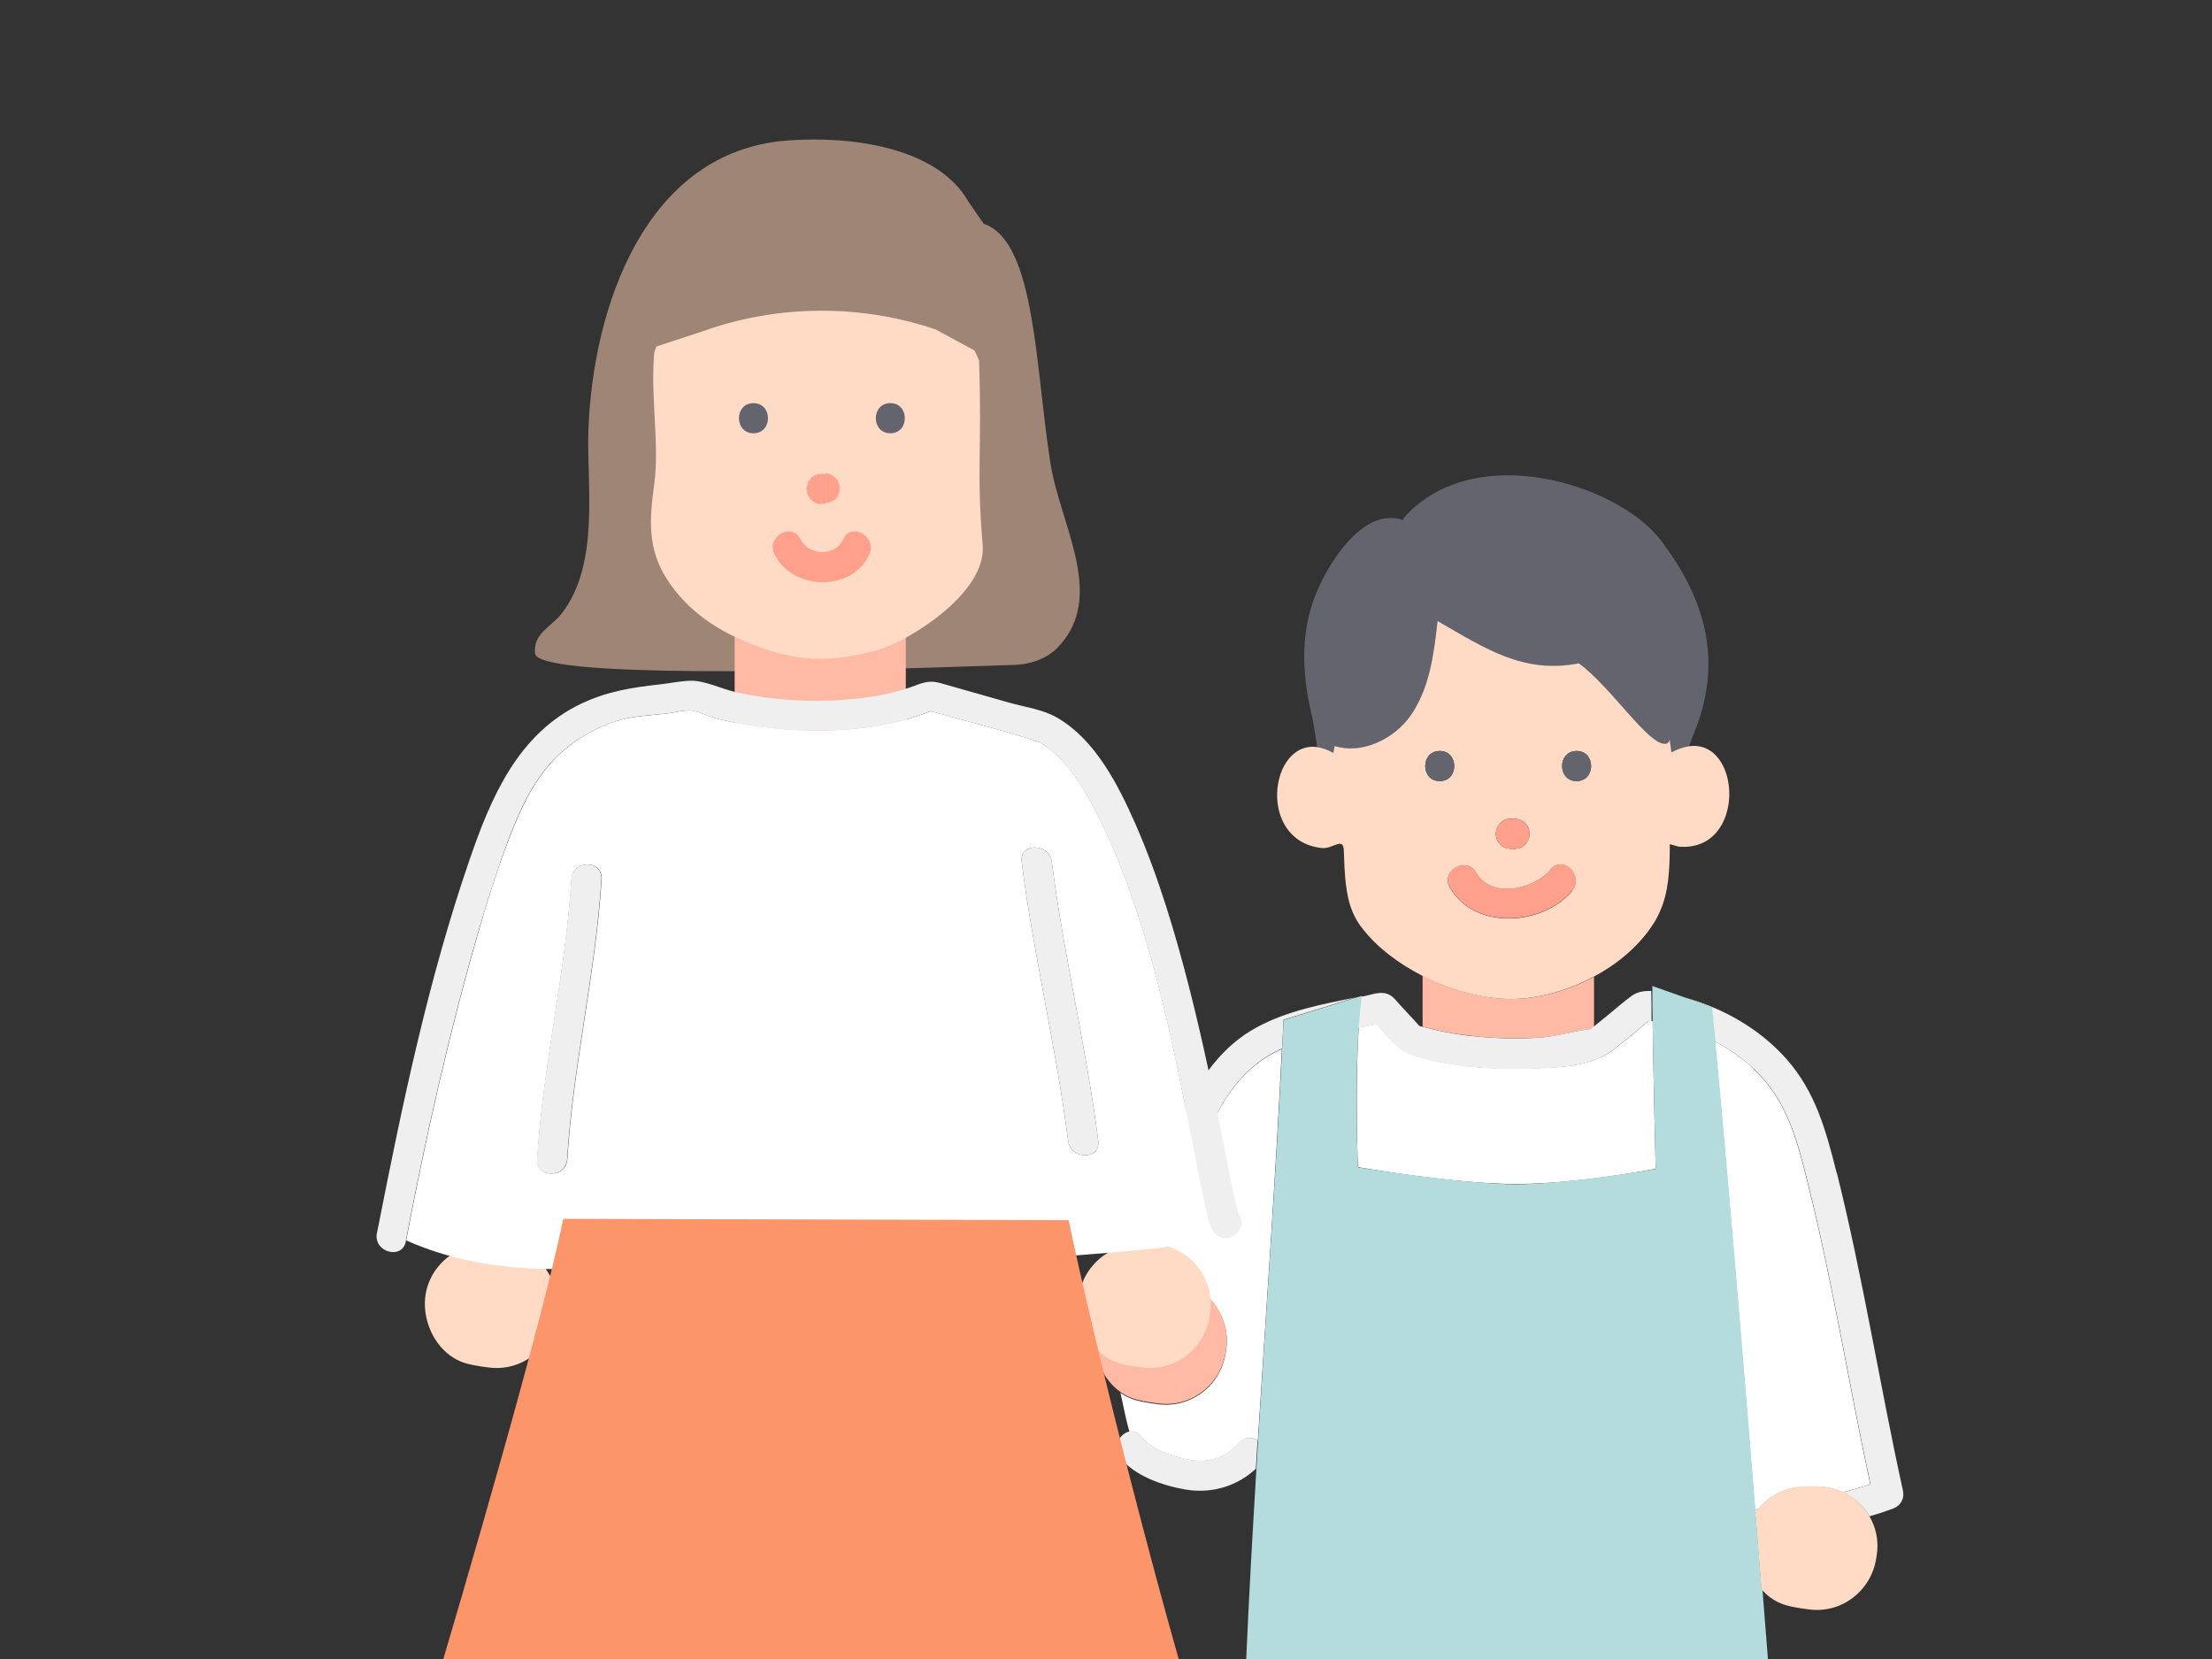 <svg xmlns="http://www.w3.org/2000/svg" id="_&#x30EC;&#x30A4;&#x30E4;&#x30FC;_1" data-name="&#x30EC;&#x30A4;&#x30E4;&#x30FC;_1" viewBox="0 0 800 600"><rect x="0" y="0" width="800" height="600" fill="#333333" stroke="none"/><defs><style> .st0 { fill: #ffda8a; } .st1 { fill: #90aaaf; } .st2 { fill: #efefef; } .st3 { fill: #64646f; } .st4 { fill: #ffa08c; } .st5 { fill: #b5dcdc; } .st6 { fill: #ffbaa5; } .st7 { fill: #fff; } .st8 { fill: #646464; } .st9 { fill: #ffdac4; } .st10 { fill: #9e8576; } .st11 { fill: #fd956a; } </style></defs><g><path class="st7" d="M596.3,369.2c-4.5,3.7-8.9,7.6-13.6,11-8,5.9-21.2,6-30.7,6.2-13.4.4-27.4-.7-40.2-4.6-5.8-1.7-9.8-6.9-13.7-11.5-2.2.5-4.5.9-6.7,1.3-1.4,21.8-.3,50.5-.3,50.5,0,0,34.3,6.1,57.1,6.1s50.6-5.5,50.6-5.5c0,0-.8-31.4-1.1-53.4-.4,0-.9-.1-1.3-.2Z"></path><path class="st7" d="M437.9,407.3c-1.7,3.6-5.3,3.4-7.7,1.5-6.8,17.3-10.5,36-13.3,54.5.2,0,.3,0,.5,0h4.2c13.6-.2,24,11.9,21.8,25.2l-.2,1.2c-1.9,11.5-12.4,19.5-24,18.2-4.2-.5-8.1-1.2-10.4-2.2-1.3-.5-2.5-1.2-3.6-2,1.1,4.6,1.9,9.5,3.3,14.1,1.5-.3,3,.2,4.3,1.8,3.8,4.8,10.5,6.9,16.3,8.2,7.4,1.7,14-.3,19.2-6,2.1-2.3,4.7-2.1,6.6-.7,3.1-48.5,6.5-96.4,8.7-141.7-.4.2-.7.3-1.1.5-12,5.6-19.2,15.8-24.7,27.6Z"></path><path class="st7" d="M634.2,386.5c-4.2-3.9-8.9-7.2-14-9.8,4.5,47.8,9.7,109.6,14.5,169.6.4-.3.8-.5,1.3-.6,4-4.8,10-7.9,16.7-8h4.2c3.5-.1,6.7.7,9.6,2,3.3-.9,6.7-1.8,9.9-2.9-7.8-36.2-13.6-72.9-22.6-108.8-3.9-15.7-7.5-30.1-19.7-41.5Z"></path><path class="st6" d="M514.5,352.8v18.5c.4.1.7.2.8.2.9.2,1.8.5,2.8.7,1.7.4,3.4.8,5.1,1.1,3.4.7,6.8,1.1,10.3,1.5,7.7.8,15.5.9,23.2.5,6.3-.4,12.1-2.3,18.3-3.1.2,0,.3,0,.4,0,.3-.3.7-.6,1.1-.9v-18c-9.8,5.2-20.6,8-30,8s-21.4-3-31.9-8.4Z"></path><path class="st3" d="M507.5,187.4v.7c-15-5.2-28,17.1-32.1,28-5.4,14.2-4.3,29.4-.6,44.2l1.6,10c1.8.3,3.7.9,5.8,2.1l.5-2.5c9.6,3.1,21.3-2.3,27.4-10.9,7-9.8,8.5-22.3,9.8-34.3,17.5,10.1,31.2,19.3,51.1,15.3,11.6,8.4,25.3,29.8,31.4,29.1.5,0,1-.6,1.5-1.4l.6,4.5c2.3-1.2,4.3-1.9,6.3-2.2l3.4-8.8c8.4-24.8,1.7-45.7-13.6-65.9-15.4-20.1-67.5-36.8-93-7.9Z"></path><path class="st9" d="M610.8,269.9c-1.9.3-4,1-6.3,2.2l-.6-4.5c-.4.9-.9,1.4-1.5,1.4-6.1.8-19.8-20.7-31.4-29.1-19.9,3.9-33.6-5.2-51.1-15.3-1.3,12-2.9,24.5-9.8,34.3-6.1,8.6-17.8,14-27.4,10.9l-.5,2.5c-2.1-1.2-4-1.8-5.8-2.1-17.3-2.4-21.9,33.9,1.6,36.5,3.8.5,7.7-4.1,8,.6.3,9.1.6,16.2,3.1,22.3.9,2.2,2.1,4.4,3.8,6.4,5.4,6.9,13.1,12.6,21.5,16.9,10.6,5.4,22.3,8.4,31.9,8.4s20.2-2.8,30-8c8.4-4.5,16-10.7,21.2-18.5,1.2-1.7,2.1-3.5,2.9-5.3,3-6.8,3.5-14.4,3.5-24.2l3.2.9c24.6,2.1,23-39,3.7-36.3ZM541.2,300.1c.2-.7.5-1.3,1-1.9.2-.4.6-.7,1-1,.5-.5,1.1-.8,1.9-1,.2,0,.3,0,.5,0,.4-.1.8-.2,1.2-.1.2,0,.5,0,.7,0,0,0,.1,0,.2,0,1,0,1.9.3,2.8.7.6.3,1.1.8,1.5,1.4.5.5.8,1.1,1,1.9.3,1,.3,1.9,0,2.9-.2.7-.5,1.3-1,1.9-.2.4-.6.7-1,1-.5.5-1.1.8-1.9,1-.2,0-.3,0-.5,0-.4.1-.8.2-1.2.1-.2,0-.5,0-.7,0,0,0-.1,0-.2,0-1,0-1.9-.3-2.8-.7-.6-.3-1.1-.8-1.5-1.4-.5-.5-.8-1.1-1-1.9-.3-1-.3-1.9,0-2.9ZM520.7,271.6c7,0,7,10.9,0,10.9s-7-10.9,0-10.9ZM568.6,322.2c-10.5,12.6-35.1,14.4-44.2-1.1-3.5-6.1,5.9-11.6,9.4-5.5,5.7,9.8,21.1,6,27-1.1,4.5-5.4,12.2,2.4,7.7,7.7ZM570.2,282.5c-7,0-7-10.9,0-10.9s7,10.9,0,10.9Z"></path><path class="st9" d="M514.3,763.5c-13.2-.1-34.3-.5-50.6-1.5-.8,2.1-1.5,4.5-2.2,7,15.6,8.3,35.7,6.5,53.1,1.2-.5-2.3-.7-4.6-.3-6.8Z"></path><path class="st10" d="M517.8,779.4c-18.7,12-44.9,9.2-65.4,2.5-6.3,3.1-16.3,8.1-18.5,12.1-2.8,4.9-2.4,12,2.3,15.1,2.8,1.9,6.4,1.9,9.8,1.9,17.4-.1,34.9-.2,52.3-.3,7.1,0,14.7-.3,20.3-4.6,7.9-6.1,4.2-15,.4-24-.4-.9-.8-1.8-1.1-2.6Z"></path><path class="st5" d="M461.5,769.1c-.9,3-1.9,6-3.1,8.2-.7,1.3-1.6,2.3-2.5,2.8-.9.5-2.1,1.1-3.5,1.8,20.4,6.7,46.6,9.6,65.4-2.5-1.3-3.1-2.5-6.2-3.2-9.1-17.4,5.3-37.5,7.1-53.1-1.2Z"></path><path class="st9" d="M585.8,762.7h-1c.6,2.4.4,4.9-.2,7.5,8.7,2.7,18.1,4.4,27.2,4.5,9.1,0,18.1-1.6,25.9-5.7-1.1-3.8-2.2-7.7-3.6-9.9l-48.3,3.6Z"></path><path class="st5" d="M611.8,774.8c-9.1,0-18.5-1.9-27.2-4.5-.7,3.2-2.1,6.6-3.6,10,18.8,5.6,41.9,4.7,59.1-4.4-.9-2-1.7-4.4-2.4-6.9-7.8,4.2-16.7,5.8-25.9,5.7Z"></path><path class="st10" d="M643.3,780.1c-1-.5-1.8-1.5-2.5-2.8-.2-.4-.5-.9-.7-1.3-17.2,9.1-40.3,9.9-59.1,4.4-.2.6-.5,1.1-.7,1.7-3.9,9-7.5,17.9.4,24,5.6,4.3,13.2,4.6,20.3,4.6,17.4.1,34.9.2,52.3.3,3.4,0,7,0,9.8-1.9,4.6-3.1,5.1-10.2,2.3-15.1-2.8-4.9-17.1-11.2-22-13.9Z"></path><path class="st2" d="M428.5,401.8c-1.3,2.8-.2,5.4,1.7,7,1.2-2.9,2.4-5.8,3.8-8.7-1.4,2.9-2.6,5.8-3.8,8.7,2.4,1.9,6.1,2.1,7.7-1.5,5.5-11.8,12.6-21.9,24.7-27.6.4-.2.7-.3,1.1-.5.2-3.5.3-6.9.5-10.4l26.2-8.1c-12.2,2.5-24.7,4.8-35.8,10.8-12.3,6.6-20.3,17.9-26.1,30.2Z"></path><path class="st2" d="M664.2,424c-3.8-15.1-7.6-29.2-18.2-41.1-9.5-10.7-22.6-18.2-36.3-22-.2,0-.4-.1-.7-.2l10,3.6c.4,4,.8,8.2,1.2,12.4,5.1,2.6,9.8,5.9,14,9.8,12.2,11.4,15.8,25.8,19.7,41.5,9,36,14.8,72.6,22.6,108.8-3.3,1.1-6.6,2-9.9,2.9,4,1.9,7.3,4.9,9.5,8.7,2.8-.8,5.6-1.7,8.3-2.7,2.9-1,4.5-3.6,3.8-6.7-8.4-38.2-14.4-76.9-23.9-114.9Z"></path><path class="st2" d="M634.9,547.2c.4-.5.8-1.1,1.2-1.6-.5.2-.9.4-1.3.6,0,.3,0,.6,0,.9Z"></path><path class="st2" d="M590.6,359.8c-3.2,2.3-6.2,5-9.3,7.5-1.6,1.3-3.2,2.6-4.8,3.9,0,0-.1,0-.2.1-.4.3-.7.6-1.1.9-.1,0-.3,0-.4,0-6.2.8-12,2.7-18.3,3.1-7.7.5-15.5.3-23.2-.5-3.4-.3-6.9-.8-10.3-1.5-1.7-.3-3.4-.7-5.1-1.1-.9-.2-1.8-.5-2.8-.7,0,0-.4-.1-.8-.2-.3,0-.6-.2-.9-.2,0,0-.1-.1-.1-.1-.6-.7-1.3-1.4-1.9-2.1-1.7-1.9-3.5-3.7-5.2-5.6-.8-.9-1.6-1.9-2.5-2.7-3.1-2.6-6.4-1.2-10-.4-.5.1-1,.2-1.5.3-.5,3.4-.8,7.2-1.1,11.3,2.3-.4,4.5-.9,6.7-1.3,4,4.6,7.9,9.8,13.7,11.5,12.9,3.8,26.9,4.9,40.2,4.6,9.5-.3,22.7-.4,30.7-6.2,4.7-3.4,9.1-7.3,13.6-11,.4,0,.9.1,1.3.2,0-4.2,0-8-.1-11.2-2.6-.1-5,.3-6.8,1.6Z"></path><path class="st6" d="M421.6,463.2h-4.2c-.2,0-.3,0-.5,0-.5,3.7-1,7.4-1.5,11.1.5-3.7,1-7.4,1.5-11.1-12,.4-21.7,10.6-21,22.6,0,0,0,.2,0,.2.4,6.8,3.8,13.5,9.3,17.4-.5-2.2-1.1-4.3-1.8-6.3.7,2,1.3,4.2,1.8,6.3,1.1.8,2.3,1.5,3.6,2,2.3,1,6.2,1.7,10.4,2.2,11.6,1.4,22.1-6.7,24-18.2l.2-1.2c2.2-13.4-8.3-25.5-21.8-25.3Z"></path><path class="st9" d="M666.5,539.6c-2.9-1.4-6.2-2.1-9.6-2.1h-4.2c-6.7.1-12.7,3.3-16.7,8.1-.4.5-.8,1-1.2,1.6.7,9.2,1.5,18.4,2.2,27.5,1.9,2.2,4.3,4.1,7.1,5.2,2.3,1,6.2,1.7,10.4,2.2,11.6,1.4,22.1-6.7,24-18.2l.2-1.2c.9-5.3-.2-10.3-2.7-14.5-2.2-3.7-5.5-6.8-9.5-8.7Z"></path><path class="st2" d="M448.3,521.7c-5.2,5.6-11.8,7.7-19.2,6-5.8-1.3-12.5-3.4-16.3-8.2-1.3-1.6-2.9-2.1-4.3-1.8,1.8,6,4.5,11.5,10.2,15.6-5.6-4.1-8.4-9.7-10.2-15.6-3.5.7-6.5,5.7-3.4,9.5,5.4,6.7,15.5,10.1,23.6,11.5,9.4,1.6,18.6-1.1,25.5-7.5.2-3.4.4-6.8.6-10.2-1.9-1.3-4.5-1.5-6.6.7Z"></path><path class="st4" d="M552,298.2c-.4-.6-.9-1.1-1.5-1.4-.9-.5-1.8-.7-2.8-.7,0,0-.1,0-.2,0-.2,0-.5,0-.7,0-.4,0-.8,0-1.2.1-.2,0-.3,0-.5,0-.7.2-1.3.5-1.9,1-.4.2-.7.6-1,1-.5.5-.8,1.1-1,1.9-.3,1-.3,1.9,0,2.9.2.7.5,1.3,1,1.9.4.6.9,1.1,1.5,1.4.9.5,1.8.7,2.8.7,0,0,.1,0,.2,0,.2,0,.5,0,.7,0,.4,0,.8,0,1.2-.1.2,0,.3,0,.5,0,.7-.2,1.3-.5,1.9-1,.4-.2.7-.6,1-1,.5-.5.8-1.1,1-1.9.3-1,.3-1.9,0-2.9-.2-.7-.5-1.3-1-1.9Z"></path><path class="st4" d="M560.8,314.4c-5.9,7.1-21.4,10.9-27,1.1-3.5-6.1-13-.6-9.4,5.5,9,15.5,33.7,13.7,44.2,1.1,4.5-5.4-3.2-13.1-7.7-7.7Z"></path><path class="st3" d="M520.7,271.6c-7,0-7,10.9,0,10.9s7-10.9,0-10.9Z"></path><path class="st3" d="M570.2,271.6c-7,0-7,10.9,0,10.9s7-10.9,0-10.9Z"></path><path class="st5" d="M637.1,574.7c-.7-9.1-1.4-18.3-2.2-27.5,0-.3,0-.6,0-.9-4.8-60-10-121.8-14.5-169.6-.4-4.3-.8-8.4-1.2-12.4l-10-3.6-11.6-4.1c0,.5,0,1.1,0,1.6,0,3.2,0,7,.1,11.2.3,22,1.1,53.4,1.1,53.4,0,0-31.8,5.5-50.6,5.5s-57.1-6.1-57.1-6.1c0,0-1.2-28.7.3-50.5.3-4.1.6-7.9,1.1-11.3,0,0,0-.1,0-.2l-2.1.6-26.2,8.1c-.1,3.4-.3,6.9-.5,10.4-2.2,45.2-5.7,93.2-8.7,141.7-.2,3.4-.4,6.8-.6,10.2-1.4,23-2.7,46.1-3.7,69-2.4,55.8-2.9,110.7,1.2,161,3.5.4,7.5.7,12,.9,16.3,1,37.4,1.3,50.6,1.5,7.6,0,12.6,0,12.6,0,0,0,6.7-86.2,9-117.6,10.7.6,13.8,5.9,24.5,6.5-.9,33.7,13.9,111,13.9,111l11.6-.9,48.3-3.6,16.9-1.3s-5.2-71.1-11.9-157.7c-.7-8.3-1.3-16.8-2-25.4ZM566.1,634c-17.4-.7-34.8-1.5-52.3-2.2-7-.3-7-11.2,0-10.9,17.4.7,34.8,1.5,52.3,2.2,7,.3,7,11.2,0,10.9Z"></path><path class="st1" d="M566.1,623.1c-17.4-.7-34.8-1.5-52.3-2.2-7-.3-7,10.6,0,10.9,17.4.7,34.8,1.5,52.3,2.2,7,.3,7-10.6,0-10.9Z"></path></g><g><path class="st10" d="M355.9,81.1l-5.6-8.1c-11.3-19.9-42.6-23.9-65.4-22.2-51.8,3.8-70.6,60.9-72.1,104.9-.7,19.4,4.3,48.1-9.6,66.1-3.8,5-10.4,7.1-9.7,14.5.8,8.8,96.2,6.9,172.3,4.2,6.2,0,12.7-2,17-6.6,17.3-18.3.6-44.1-2.9-66.4-5.5-34.8-5.4-79.9-23.9-86.5Z"></path><g><g><g><path class="st8" d="M272.5,145.8c-7,0-7,10.9,0,10.9s7-10.9,0-10.9Z"></path><path class="st8" d="M272.5,145.8c-7,0-7,10.9,0,10.9s7-10.9,0-10.9Z"></path><path class="st8" d="M272.5,145.8c-7,0-7,10.9,0,10.9s7-10.9,0-10.9Z"></path></g><g><path class="st8" d="M322,145.8c-7,0-7,10.9,0,10.9s7-10.9,0-10.9Z"></path><path class="st8" d="M322,145.8c-7,0-7,10.9,0,10.9s7-10.9,0-10.9Z"></path><path class="st8" d="M322,145.8c-7,0-7,10.9,0,10.9s7-10.9,0-10.9Z"></path></g></g><g><g><path class="st8" d="M272.5,145.8c-7,0-7,10.9,0,10.9s7-10.9,0-10.9Z"></path><path class="st8" d="M272.5,145.8c-7,0-7,10.9,0,10.9s7-10.9,0-10.9Z"></path><path class="st8" d="M272.5,145.8c-7,0-7,10.9,0,10.9s7-10.9,0-10.9Z"></path></g><g><path class="st8" d="M322,145.8c-7,0-7,10.9,0,10.9s7-10.9,0-10.9Z"></path><path class="st8" d="M322,145.8c-7,0-7,10.9,0,10.9s7-10.9,0-10.9Z"></path><path class="st8" d="M322,145.8c-7,0-7,10.9,0,10.9s7-10.9,0-10.9Z"></path></g></g></g><path class="st3" d="M272.5,145.8c-7,0-7,10.9,0,10.9s7-10.9,0-10.9Z"></path><path class="st3" d="M322,145.8c-7,0-7,10.9,0,10.9s7-10.9,0-10.9Z"></path><rect class="st6" x="265.7" y="217.3" width="61.9" height="47.7"></rect><path class="st9" d="M179.4,450h-4.2c-12.3.2-22.2,10.5-21.5,22.7,0,0,0,.2,0,.2.5,8.2,5.3,16.3,12.9,19.5,2.3,1,6.2,1.7,10.4,2.2,11.6,1.4,22.1-6.7,24-18.2l.2-1.2c2.2-13.4-8.3-25.5-21.8-25.3Z"></path><path class="st9" d="M415.8,450h-4.2c-12.3.2-22.2,10.5-21.5,22.7,0,0,0,.2,0,.2.5,8.2,5.3,16.3,12.9,19.5,2.3,1,6.2,1.7,10.4,2.2,11.6,1.4,22.1-6.7,24-18.2l.2-1.2c2.2-13.4-8.3-25.5-21.8-25.3Z"></path><g><path class="st11" d="M223.3,788.8c-6.4-1.5-12.3-2.9-18.2-3.8-8.6,3.1-17.7,5.7-24.6,11.3-3.3,2.6-8.3,8.6-7,12.4,1.2,3.5,123.3.5,123.3.5,0-10.2,0-19.8-.3-28.7-20.4,15.3-48.1,12.3-73.1,8.3Z"></path><path class="st9" d="M232.2,651.2c1.9,21.6,3.8,47.9,5,64.2h55.2c-1.5-21.7-3.1-44.4-4.3-62.1-17.9,2.6-37.9-.3-55.9-2Z"></path><path class="st6" d="M228.3,616.8c1.1,4.8,2.5,18.3,3.9,34.3,18,1.7,38,4.6,55.9,2-1-14.2-1.7-25.2-1.8-29.9l-58-6.4Z"></path><path class="st0" d="M237.2,715.3c.7,9.3,1.1,15.4,1.1,15.4.7,16.7-2.4,31.5-15.2,44.2-4.9,4.8-11.3,7.6-18,10,5.9.9,11.8,2.3,18.2,3.8,25,4,52.6,7.1,73.1-8.3-.3-11.8-2-37.6-3.9-65.2h-55.2Z"></path><path class="st11" d="M412.6,796.3c-7-5.6-16-8.1-24.6-11.3-5.9.9-11.8,2.3-18.2,3.8-25,4-52.6,7.1-73.1-8.3-.3,8.9-.4,18.5-.3,28.7,0,0,122.1,3,123.3-.5,1.3-3.8-3.7-9.8-7-12.4Z"></path><path class="st9" d="M304.8,653.2c-1.2,17.7-2.8,40.5-4.3,62.1h55.2c1.1-16.3,3.1-42.6,5-64.2-18,1.7-38,4.6-55.9,2Z"></path><path class="st6" d="M304.8,653.2c17.9,2.6,37.9-.3,55.9-2,1.4-16,2.8-29.5,3.9-34.3l-58,6.4c-.1,4.7-.8,15.7-1.8,29.9Z"></path><path class="st0" d="M354.7,730.7s.4-6.1,1.1-15.4h-55.2c-1.9,27.5-3.5,53.4-3.9,65.2,20.4,15.3,48.1,12.3,73.1,8.3,6.4-1.5,12.3-2.9,18.2-3.8-6.7-2.5-13.1-5.2-18-10-12.9-12.7-15.9-27.4-15.2-44.2Z"></path></g><g><path class="st7" d="M431.8,415.5c-7.7-38.7-15.4-78.9-32-115-3.5-7.5-7.4-15.1-12.5-21.7-2.1-2.7-4.5-5.3-7.1-7.5-1.1-.9-2.2-1.6-3.4-2.4-.3-.2-.4-.3-.5-.4,0,0-.2,0-.4-.1-12.9-4.3-26.2-7.5-39.3-11.2-13.4,5.4-28,7.1-42.3,7-7.9,0-15.9-.8-23.7-2-3.9-.6-7.8-1.4-11.6-2.4-2.6-.7-6.4-2.5-8.5-2.8-2.9-.4-6.7.8-9.6,1.1-4.2.5-8.4.7-12.6,1.4-10.3,1.8-20.8,7.7-28,15.3-7.9,8.3-12.6,19-16.6,29.6-4.2,11-7.7,22.2-10.9,33.5-10.5,36.4-18.8,73.5-25.9,110.7,17.6,7.9,36.5,10.4,54.6,10.4,72.1-1.1,144.1,0,217.3-7.6,6.7-.6,13.7-3.1,19.4-7.5-1.1-2.3-1.5-5.2-2-7.3-1.6-7-2.9-14-4.3-21.1ZM217.6,317.9c-2.1,34-10.3,67.3-12.4,101.3-.4,7-11.3,7-10.9,0,2.1-34,10.3-67.3,12.4-101.3.4-7,11.3-7,10.9,0ZM386.3,412.6c-4.3-33.9-12.5-67-16.8-100.9-.9-7,10-6.9,10.9,0,4.3,33.9,12.5,67,16.8,100.9.9,7-10,6.9-10.9,0Z"></path><path class="st2" d="M447.7,438.1c-.4-1.5-.7-2.9-1.1-4.4-2.1,4.1-5.1,7.5-8.6,10.2.7,1.4,1.5,2.6,2.8,3.3,5.6,2.8,10.6-4.4,7.1-8.2-.1-.3-.3-.6-.3-.9Z"></path><path class="st2" d="M442.5,413.5c-3.7-18.7-7.6-37.4-12.3-55.9-5.2-20.3-11.2-40.5-19.6-59.7-6.2-14-14.4-30.3-28.2-38.3-5.1-3-11.8-3.9-17.5-5.5-8.2-2.3-16.4-4.7-24.6-7-3.6-1-5.5-.6-9.2.8-6.3,2.4-13,3.8-19.7,4.6-14.9,1.8-30.4,1.1-45-2.1-5.1-1.1-11.2-4.2-16.3-4.2-3.7,0-7.6.9-11.3,1.3-10.1,1.1-19,2.5-28.4,6.9-23.1,10.9-32.9,34.1-40.7,56.9-14.7,42.7-24.1,87.6-32.8,131.8-.2,1-.4,1.9-.6,2.9-1.3,6.9,9.2,9.8,10.5,2.9,0,0,0-.2,0-.3-2.6-1.2-5.1-2.4-7.7-3.8,2.5,1.4,5.1,2.7,7.7,3.8,7.1-37.2,15.4-74.3,25.9-110.7,3.3-11.3,6.8-22.5,10.9-33.5,4-10.6,8.7-21.3,16.6-29.6,7.3-7.6,17.7-13.4,28-15.3,4.1-.7,8.4-1,12.6-1.4,2.9-.3,6.7-1.5,9.6-1.1,2.1.3,5.9,2.1,8.5,2.8,3.8,1,7.7,1.8,11.6,2.4,7.8,1.3,15.8,2,23.7,2,14.3.1,29-1.6,42.3-7,13.1,3.7,26.4,6.9,39.3,11.2.2,0,.4.1.4.1,0,0,.2.2.5.4,1.2.7,2.3,1.5,3.4,2.4,2.6,2.2,5,4.8,7.1,7.5,5.1,6.6,9,14.1,12.5,21.7,16.6,36,24.3,76.3,32,115,1.4,7,2.7,14.1,4.3,21.1.5,2.1.9,5,2,7.3,3.5-2.7,6.5-6.1,8.6-10.2,0-.4-.2-.8-.3-1.3-1.4-6.3-2.6-12.6-3.8-19Z"></path><path class="st2" d="M206.6,317.9c-2.1,34-10.3,67.3-12.4,101.3-.4,7,10.5,7,10.9,0,2.1-34,10.3-67.3,12.4-101.3.4-7-10.5-7-10.9,0Z"></path><path class="st2" d="M380.4,311.7c-.9-6.9-11.8-7-10.9,0,4.3,33.9,12.5,67,16.8,100.9.9,6.9,11.8,7,10.9,0-4.3-33.9-12.5-67-16.8-100.9Z"></path></g><path class="st9" d="M354.1,130.4l-13.1-29.4-96.1,1.9-8.3,24.7c-1.4,16.2,2,33.2,0,47.6-1.7,12.4-2.5,23.1,4.5,34.1,7.5,11.8,19,19.3,32.1,24.2,16.9,6.3,27.8,5.8,43.9,1.7,10.1-2.6,39.8-20.2,38.3-38.1-2.3-26.7-.2-33.3-1.3-66.7Z"></path><g><polygon class="st4" points="298.6 182 298.6 182 298.6 182 298.6 182"></polygon><polygon class="st4" points="298.6 171.5 298.6 171.5 298.6 171.5 298.6 171.5"></polygon><path class="st4" d="M298.8,171.3c-.2,0-.4,0-.4,0,0,0,0,0-.1,0,.2,0,.4,0,.6,0Z"></path><path class="st4" d="M296.9,182h0c.3,0,.6,0,.9.1.3,0,.6,0,.8-.1v-10.5c-.3,0-.6,0-.9-.1-.3,0-.6,0-.8.1v10.5Z"></path><polygon class="st4" points="298.4 182.2 298.4 182.2 298.4 182.2 298.4 182.2"></polygon><path class="st4" d="M297.4,182.2c.3,0,.6,0,1,0,0,0,0,0,0,0-.2,0-.4,0-.6,0-.2,0-.3,0-.5,0,0,0,0,0,.1,0Z"></path><path class="st4" d="M298.8,171.3s0,0,.1,0c0,0,0,0-.1,0Z"></path><polygon class="st4" points="297.2 182.2 297.2 182.2 297.2 182.2 297.2 182.2"></polygon><path class="st4" d="M296.7,182.1s0,0-.1,0c0,0,0,0,.1,0Z"></path><polygon class="st4" points="298.4 171.3 298.4 171.3 298.4 171.3 298.4 171.3"></polygon><path class="st4" d="M303.1,174c-.3-.6-.8-1.1-1.4-1.5-.5-.5-1.1-.8-1.9-1,0,0-.5,0-.9-.1.7,0,1.3.3,2,.7.4.3.7.6,1.1.9.7.7,1.1,1.5,1.4,2.4,0,.5.1,1,.2,1.5,0,.8-.1,1.5-.5,2.1-.2.7-.6,1.3-1.1,1.8-.5.5-1.1.9-1.8,1.1-.3.1-.6.3-.9.3.2,0,.4,0,.5,0,.4-.2.9-.4,1.3-.6.6-.3,1.1-.8,1.5-1.4.3-.3.6-.7.7-1.2.3-.7.5-1.4.5-2.1,0-.5-.1-1-.2-1.5-.2-.4-.4-.9-.6-1.3Z"></path><path class="st4" d="M298.2,182.2s0,0,.1,0c0,0,0,0,0,0,0,0,0,0,0,0-.3,0-.6,0-1,0,0,0,0,0-.1,0,0,0,0,0-.1,0,0,0,0,0,0,0,.3,0,.7,0,1,0Z"></path><polygon class="st4" points="296.9 171.5 296.9 171.5 296.9 171.5 296.9 171.5"></polygon><path class="st4" d="M298.4,182.2h0s0,0,0,0c0,0,0,0,0,0,0,0,0,0-.1,0-.3,0-.7,0-1,0,0,0,0,0,0,0,0,0,0,0,0,0,0,0,.1,0,.2,0,.3,0,.5,0,.8,0,.4,0,.8,0,1.2-.1-.4,0-.9.1-1,.1,0,0,0,0,0,0Z"></path><path class="st4" d="M297.8,182.1c-.3,0-.6,0-.9-.1h0v-10.5h0c.3,0,.6,0,.8-.1-.2,0-.4,0-.6,0-.1,0-.6,0-1,.1-.3,0-.6.2-.9.3-.7.2-1.3.6-1.8,1.1-.5.5-.9,1.1-1.1,1.8-.3.7-.5,1.4-.5,2.1,0,.5.1,1,.2,1.5.3.9.7,1.7,1.4,2.4.4.3.7.6,1.1.9.6.4,1.3.6,2,.7,0,0,0,0,.1,0,.2,0,.4,0,.6,0,.2,0,.3,0,.5,0Z"></path><path class="st4" d="M302,180.6c.5-.5.9-1.1,1.1-1.8.3-.7.5-1.4.5-2.1,0-.5-.1-1-.2-1.5-.3-.9-.7-1.7-1.4-2.4-.4-.3-.7-.6-1.1-.9-.6-.4-1.3-.6-2-.7,0,0,0,0-.1,0-.2,0-.4,0-.6,0-.2,0-.3,0-.5,0,.3,0,.6,0,.9.1h0s0,0,0,0h0v10.5h0c-.3,0-.6,0-.8.1.2,0,.4,0,.6,0,.1,0,.6,0,1-.1.3,0,.6-.2.9-.3.7-.2,1.3-.6,1.8-1.1Z"></path><path class="st4" d="M296.7,182.1c.2,0,.4,0,.4,0,0,0,0,0,.1,0-.2,0-.4,0-.6,0Z"></path><polygon class="st4" points="297.2 171.3 297.2 171.3 297.2 171.3 297.2 171.3"></polygon><path class="st4" d="M293.5,180.6c-.7-.7-1.1-1.5-1.4-2.4,0-.5-.1-1-.2-1.5,0-.8.1-1.5.5-2.1.2-.7.6-1.3,1.1-1.8.5-.5,1.1-.9,1.8-1.1.3-.1.6-.3.9-.3-.2,0-.4,0-.5,0-.4.2-.9.4-1.3.6-.6.3-1.1.8-1.5,1.4-.3.3-.6.7-.7,1.2-.3.7-.5,1.4-.5,2.1,0,.5.1,1,.2,1.5.2.4.4.9.6,1.3.3.6.8,1.1,1.4,1.5.5.5,1.1.8,1.9,1,0,0,.5,0,.9.1-.7,0-1.3-.3-2-.7-.4-.3-.7-.6-1.1-.9Z"></path><path class="st4" d="M297.2,171.3s0,0,0,0c.2,0,.4,0,.6,0,.2,0,.3,0,.5,0,0,0,0,0-.1,0-.3,0-.6,0-1,0Z"></path><path class="st4" d="M297.3,171.3s0,0-.1,0c0,0,0,0,0,0,0,0,0,0,0,0,.3,0,.6,0,1,0,0,0,0,0,.1,0,0,0,0,0,.1,0,0,0,0,0,0,0-.3,0-.7,0-1,0Z"></path><path class="st4" d="M297.2,171.3h0s0,0,0,0c0,0,0,0,0,0,0,0,0,0,.1,0,.3,0,.7,0,1,0,0,0,0,0,0,0,0,0,0,0,0,0,0,0-.1,0-.2,0-.3,0-.5,0-.8,0-.4,0-.8,0-1.2.1.4,0,.9-.1,1-.1,0,0,0,0,0,0Z"></path></g><path class="st4" d="M305,195c-2.9,6.3-12.3,6.2-15.5,0-3.2-6.3-12.6-.8-9.4,5.5,6.6,13.1,28.1,13.7,34.3,0,2.9-6.3-6.5-11.9-9.4-5.5Z"></path><path class="st3" d="M272.5,145.8c-7,0-7,10.9,0,10.9s7-10.9,0-10.9Z"></path><path class="st3" d="M322,145.8c-7,0-7,10.9,0,10.9s7-10.9,0-10.9Z"></path><path class="st10" d="M312.3,71.2c-19.2-2.7-60.9,7.1-60.9,7.1l-19.8,48.9,22.6-7.4c27-9.7,57.2-9.9,84.3-.6l25.8,14-11.5-34s-21.4-25.2-40.6-28Z"></path><path class="st11" d="M203.7,440.9c-7.9,38.3-34.2,128.6-50.4,182.8l20,1.1c67.6,11.7,177.7,13.6,244.9-.4l14.3-3.1c-16.3-54.2-38.1-141.6-46-180l-182.7-.5Z"></path></g></svg>